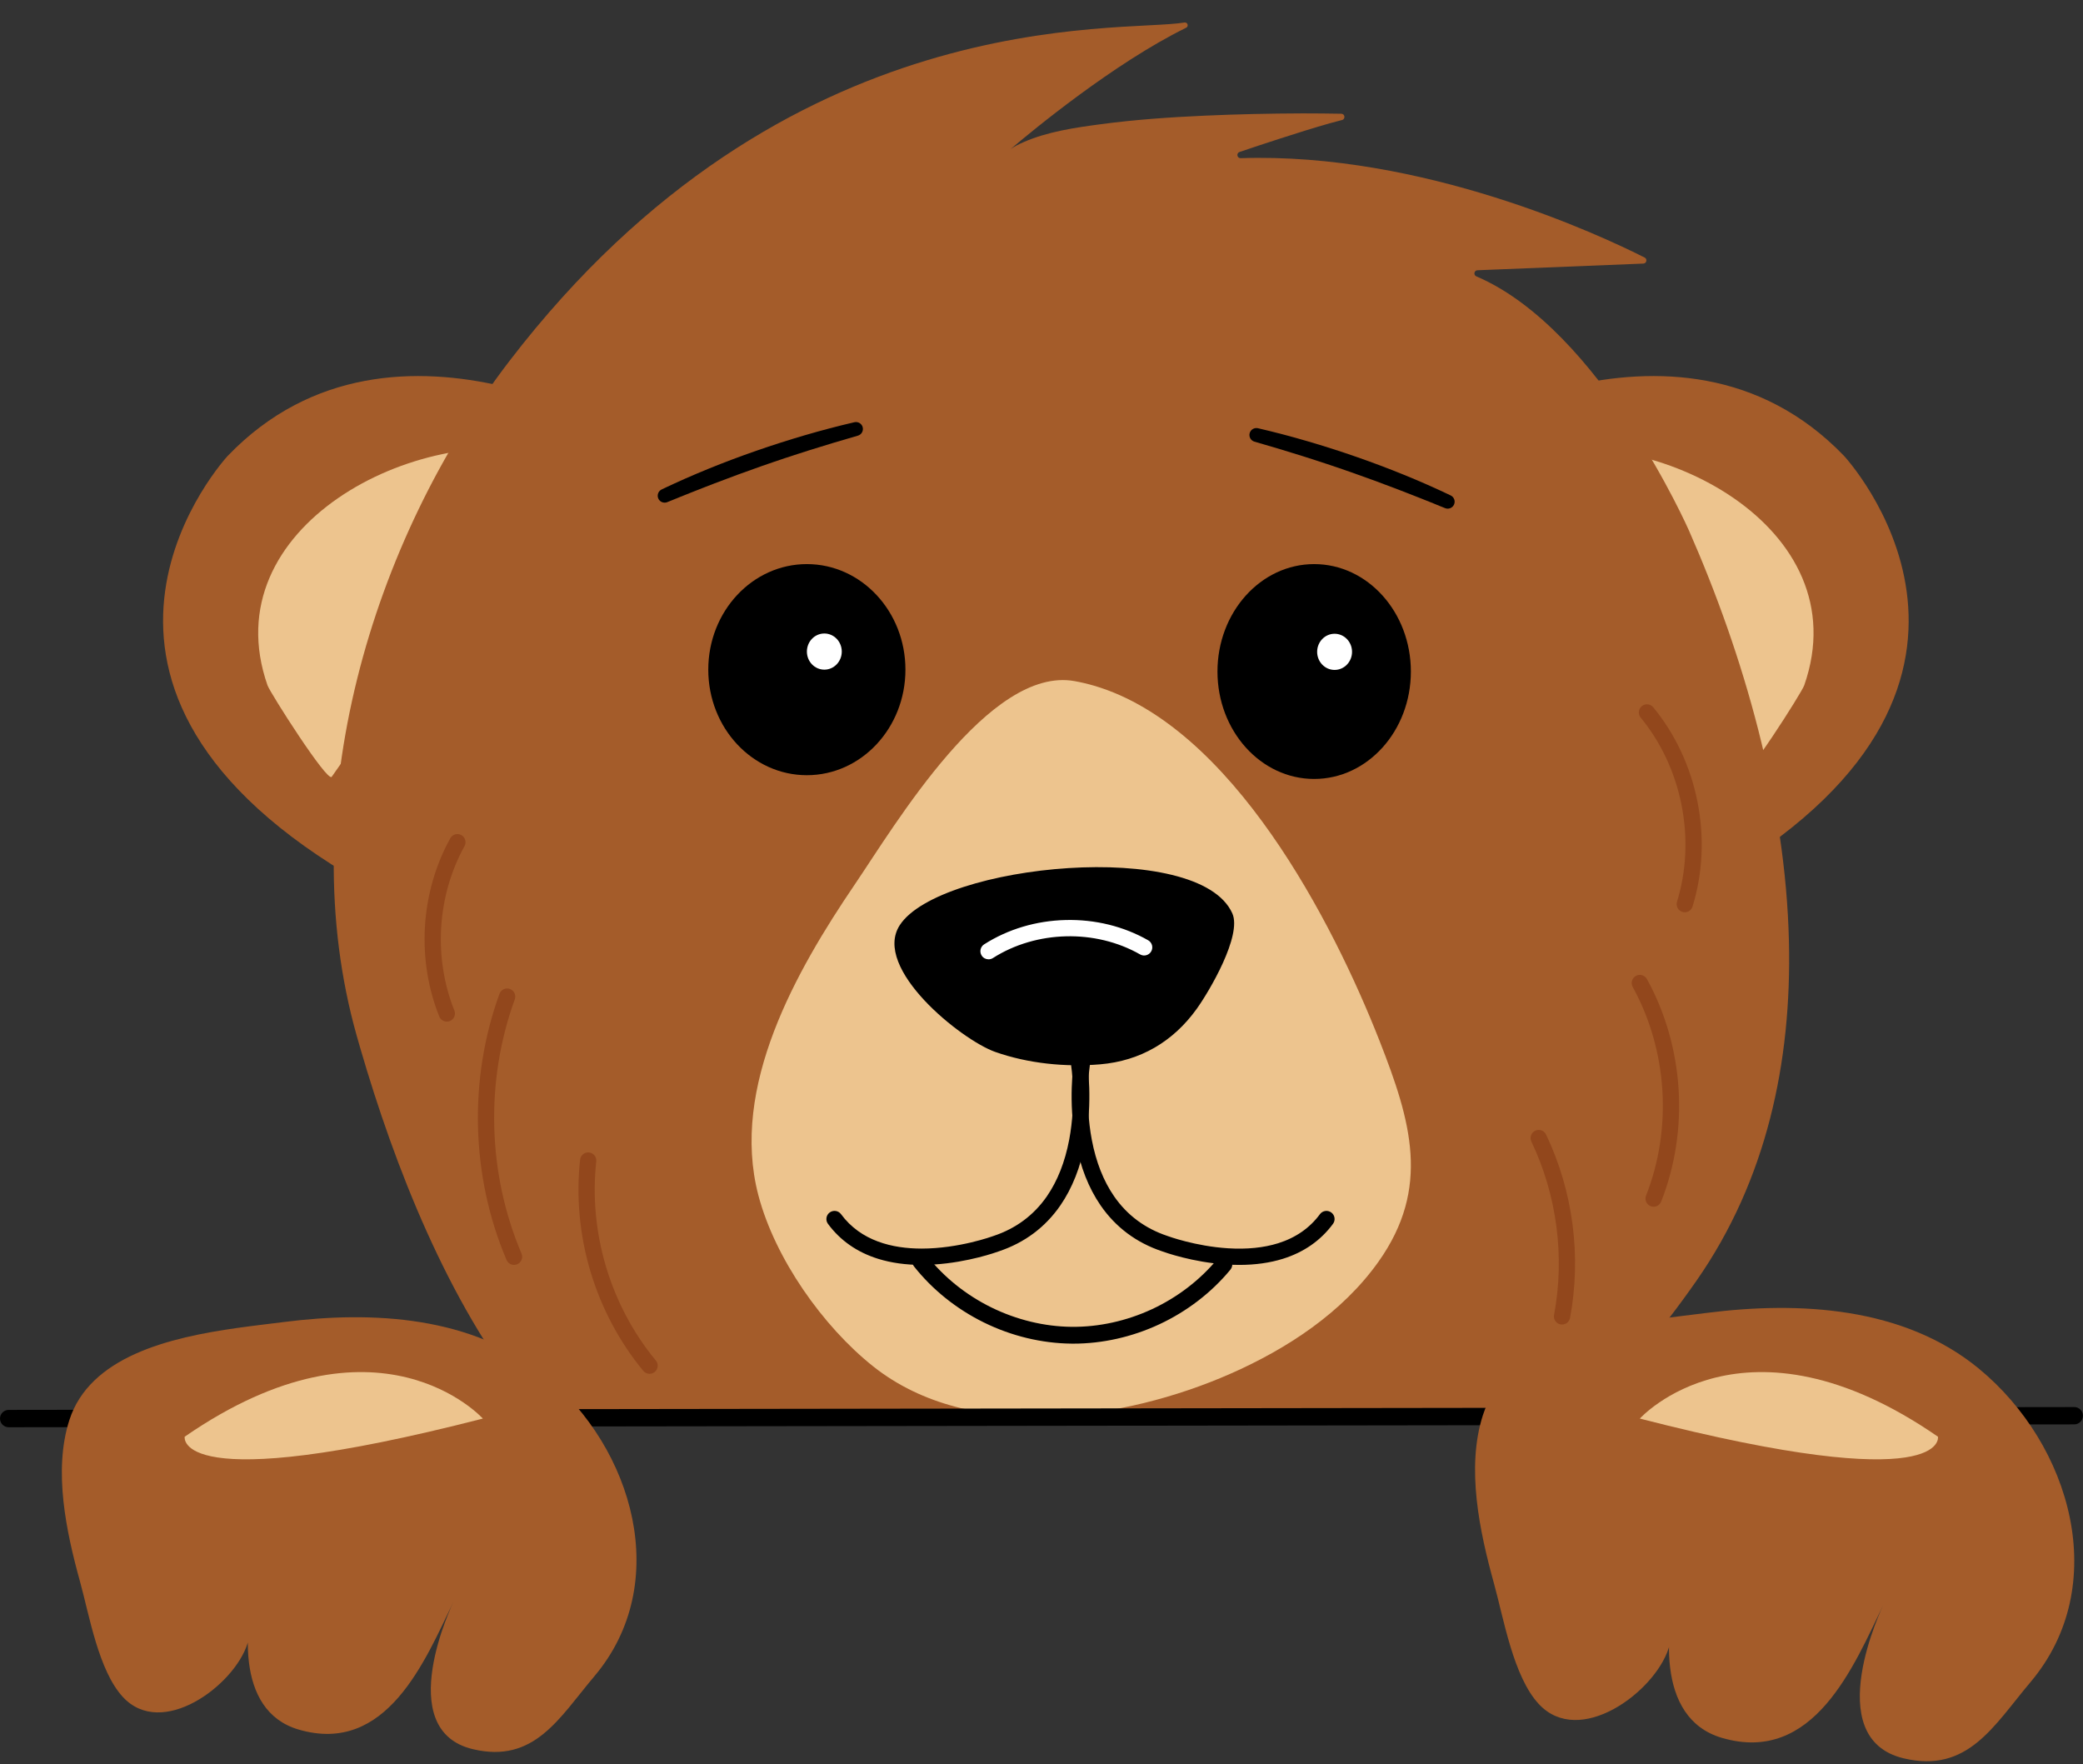 <?xml version="1.0" encoding="UTF-8" standalone="no"?><svg xmlns="http://www.w3.org/2000/svg" xmlns:xlink="http://www.w3.org/1999/xlink" fill="#000000" height="392.6" preserveAspectRatio="xMidYMid meet" version="1" viewBox="0.0 -5.0 463.6 392.6" width="463.6" zoomAndPan="magnify"><rect x="0.0" y="-5.0" width="463.6" height="392.6" fill="#333333" stroke="none"/><defs><clipPath id="a"><path d="M 0 308 L 463.59 308 L 463.59 313 L 0 313 Z M 0 308"/></clipPath><clipPath id="b"><path d="M 328 286 L 462 286 L 462 386.961 L 328 386.961 Z M 328 286"/></clipPath></defs><g><g id="change1_1"><path d="M 144.961 94.621 C 144.961 94.621 88.078 57.598 50.707 96.43 C 50.707 96.43 4.66 145.789 77.18 189.469 L 144.961 94.621" fill="#a45c2a"/></g><g id="change2_1"><path d="M 73.828 167.875 C 72.879 169.219 60.105 149.137 59.543 147.535 C 47.156 112.141 92.961 88.891 122.34 96 C 123.105 96.188 123.441 97.086 122.988 97.73 C 116.18 107.441 74.012 167.613 73.828 167.875" fill="#edc48e"/></g><g id="change1_2"><path d="M 316.137 94.621 C 316.137 94.621 373.016 57.598 410.387 96.43 C 410.387 96.43 456.434 145.789 383.914 189.469 L 316.137 94.621" fill="#a45c2a"/></g><g id="change2_2"><path d="M 387.266 167.875 C 388.219 169.219 400.992 149.137 401.551 147.535 C 413.938 112.141 368.137 88.891 338.758 96 C 337.992 96.188 337.656 97.086 338.105 97.73 C 344.914 107.441 387.086 167.613 387.266 167.875" fill="#edc48e"/></g><g id="change1_3"><path d="M 377.617 279.965 C 369.449 291.691 360.691 301.941 351.289 310.703 L 120.617 310.703 C 119.371 309.301 118.148 307.848 116.953 306.348 C 99.711 284.68 87.91 254.859 80.156 228.172 C 79.898 227.277 79.641 226.387 79.391 225.496 C 64.879 174.164 82.832 115.152 113.402 75.312 C 175.047 -5.023 249.289 2.406 263.617 0.012 C 264.32 -0.105 264.629 0.863 263.988 1.176 C 247.906 9.078 229.777 24.059 224.914 28.188 C 225.809 27.555 226.812 27.066 227.801 26.633 C 233.207 24.273 239.332 23.395 245.133 22.625 C 252.738 21.613 260.41 21.09 268.07 20.742 C 275.375 20.41 282.684 20.262 289.996 20.234 C 292.84 20.227 295.684 20.273 298.523 20.312 C 299.355 20.324 299.492 21.512 298.684 21.711 C 297.781 21.934 296.883 22.172 295.988 22.426 C 292.262 23.488 288.566 24.652 284.883 25.844 C 281.875 26.816 278.871 27.809 275.879 28.82 C 275.102 29.086 275.316 30.23 276.133 30.203 C 316.656 28.855 356.121 47.309 366.039 52.316 C 366.691 52.648 366.48 53.629 365.75 53.66 L 328.832 55.145 C 328.074 55.176 327.887 56.207 328.586 56.508 C 356.23 68.305 375.906 113.082 375.914 113.098 C 388.094 140.824 397.41 173.09 398.152 204.504 C 398.789 231.402 393.141 257.684 377.617 279.965" fill="#a45c2a"/></g><g id="change2_3"><path d="M 243.52 147.609 C 242.09 147.191 240.637 146.844 239.172 146.582 C 220.195 143.16 199.316 178.469 190.254 191.816 C 177.207 211.031 162.453 236.859 168.785 261.004 C 172.477 275.07 183.133 290.18 194.332 299.082 C 216 316.305 250.355 311.055 273.793 300.75 C 286.375 295.223 298.742 287.148 306.801 275.789 C 318.465 259.352 314.043 244.504 307.055 226.691 C 296.695 200.293 274.266 156.629 243.52 147.609" fill="#edc48e"/></g><g id="change3_2"><path d="M 279.973 90.301 C 283.664 91.156 287.336 92.121 290.973 93.188 L 293.699 94 L 296.414 94.852 L 299.121 95.734 L 301.812 96.652 C 305.398 97.898 308.949 99.234 312.461 100.664 L 315.09 101.754 L 317.699 102.883 L 320.293 104.051 L 321.582 104.652 L 322.867 105.258 C 323.637 105.625 323.969 106.547 323.602 107.316 C 323.254 108.059 322.387 108.391 321.637 108.09 L 321.617 108.082 L 320.312 107.559 L 319.012 107.023 L 316.402 105.98 L 313.785 104.953 L 311.168 103.938 C 307.672 102.594 304.156 101.305 300.621 100.066 L 297.969 99.148 L 295.309 98.254 L 292.637 97.379 L 289.965 96.523 C 286.391 95.398 282.801 94.32 279.195 93.289 C 278.379 93.055 277.902 92.199 278.137 91.379 C 278.367 90.586 279.176 90.117 279.973 90.301" fill="#000000"/></g><g id="change3_3"><path d="M 190.938 91.953 C 187.332 92.988 183.742 94.066 180.172 95.188 L 177.496 96.047 L 174.824 96.918 L 172.164 97.816 L 169.512 98.73 C 165.977 99.969 162.461 101.262 158.965 102.602 L 156.348 103.617 L 153.73 104.648 L 151.121 105.691 L 149.82 106.223 L 148.516 106.746 L 148.504 106.754 C 147.711 107.07 146.812 106.688 146.492 105.898 C 146.188 105.137 146.535 104.273 147.266 103.926 L 148.551 103.316 L 149.84 102.719 L 152.434 101.547 L 155.043 100.422 L 157.672 99.328 C 161.184 97.902 164.734 96.562 168.32 95.32 L 171.012 94.402 L 173.719 93.52 L 176.434 92.668 L 179.156 91.855 C 182.801 90.789 186.469 89.824 190.16 88.965 C 190.992 88.773 191.82 89.289 192.016 90.121 C 192.199 90.926 191.719 91.727 190.938 91.953" fill="#000000"/></g><g id="change4_1"><path d="M 374.969 198.023 C 374.793 198.023 374.613 197.996 374.434 197.941 C 373.48 197.648 372.945 196.637 373.238 195.68 C 375.34 188.887 375.691 181.457 374.258 174.195 C 372.824 166.934 369.676 160.191 365.156 154.703 C 364.52 153.934 364.633 152.793 365.402 152.156 C 366.176 151.523 367.312 151.633 367.949 152.402 C 372.852 158.352 376.262 165.645 377.809 173.492 C 379.355 181.344 378.973 189.383 376.699 196.746 C 376.457 197.527 375.742 198.023 374.969 198.023" fill="#92471c"/></g><g id="change4_2"><path d="M 368.031 263.555 C 367.809 263.555 367.586 263.516 367.367 263.43 C 366.438 263.059 365.98 262.008 366.348 261.078 C 369.238 253.773 370.492 245.629 369.977 237.531 C 369.457 229.438 367.176 221.523 363.379 214.641 C 362.895 213.766 363.215 212.664 364.09 212.184 C 364.965 211.699 366.062 212.02 366.547 212.895 C 370.602 220.234 373.035 228.676 373.59 237.305 C 374.141 245.93 372.801 254.609 369.715 262.41 C 369.434 263.121 368.754 263.555 368.031 263.555" fill="#92471c"/></g><g id="change4_3"><path d="M 347.656 289.777 C 347.547 289.777 347.434 289.77 347.32 289.746 C 346.34 289.562 345.691 288.617 345.875 287.637 C 348.309 274.664 346.516 260.961 340.828 249.051 C 340.398 248.148 340.781 247.066 341.684 246.637 C 342.586 246.207 343.664 246.59 344.094 247.488 C 350.113 260.09 352.008 274.582 349.434 288.305 C 349.27 289.172 348.508 289.777 347.656 289.777" fill="#92471c"/></g><g id="change4_4"><path d="M 99.445 222.359 C 98.73 222.359 98.051 221.934 97.77 221.227 C 95.258 214.988 94.156 208.035 94.582 201.117 C 95.008 194.199 96.957 187.434 100.219 181.555 C 100.699 180.68 101.801 180.363 102.676 180.848 C 103.551 181.332 103.867 182.434 103.383 183.309 C 100.383 188.723 98.59 194.957 98.195 201.34 C 97.801 207.723 98.816 214.133 101.125 219.875 C 101.496 220.805 101.051 221.855 100.121 222.23 C 99.902 222.316 99.672 222.359 99.445 222.359" fill="#92471c"/></g><g id="change4_5"><path d="M 114.406 276.504 C 113.699 276.504 113.031 276.09 112.738 275.402 C 104.82 256.777 104.246 235.191 111.168 216.172 C 111.512 215.234 112.547 214.746 113.488 215.09 C 114.426 215.434 114.91 216.473 114.57 217.41 C 107.961 235.574 108.508 256.195 116.07 273.984 C 116.461 274.902 116.031 275.969 115.113 276.359 C 114.883 276.457 114.641 276.504 114.406 276.504" fill="#92471c"/></g><g id="change4_6"><path d="M 144.574 300.742 C 144.055 300.742 143.539 300.52 143.18 300.09 C 137.914 293.738 133.848 286.102 131.422 277.996 C 128.996 269.895 128.199 261.277 129.113 253.078 C 129.223 252.086 130.117 251.371 131.109 251.48 C 132.102 251.594 132.82 252.484 132.707 253.48 C 131.848 261.199 132.605 269.316 134.891 276.961 C 137.176 284.602 141.008 291.801 145.965 297.777 C 146.605 298.547 146.496 299.688 145.727 300.324 C 145.391 300.605 144.98 300.742 144.574 300.742" fill="#92471c"/></g><g id="change3_4"><path d="M 200.258 200.891 C 209.102 187.266 266.844 181.523 274.277 198.289 C 276.453 203.203 269.164 215.613 266.305 219.574 C 261.078 226.82 253.801 231.109 244.836 231.867 C 237.117 232.52 228.773 231.676 221.473 229.094 C 213.945 226.43 194.035 210.496 200.258 200.891" fill="#000000"/></g><g id="change3_5"><path d="M 205.129 276.504 C 201.586 276.504 198.336 276.047 195.438 275.148 C 190.762 273.691 187.008 271.07 184.273 267.363 C 183.684 266.562 183.855 265.426 184.66 264.836 C 185.465 264.242 186.598 264.414 187.188 265.219 C 191.59 271.191 198.613 272.871 205.129 272.871 C 213.453 272.871 220.953 270.121 221.086 270.074 L 221.148 270.051 C 226.105 268.398 230.09 265.438 232.992 261.246 C 235.352 257.836 237.023 253.598 237.965 248.641 C 239.59 240.043 238.418 232.223 238.402 232.145 C 238.254 231.156 238.93 230.234 239.914 230.078 C 240.902 229.926 241.828 230.602 241.98 231.59 C 242.035 231.93 243.258 240.02 241.539 249.215 C 240.512 254.691 238.648 259.414 236 263.262 C 232.645 268.125 228.043 271.562 222.324 273.477 C 221.758 273.684 215.551 275.922 207.949 276.41 C 206.988 276.473 206.051 276.504 205.129 276.504" fill="#000000"/></g><g id="change3_6"><path d="M 275.828 276.504 C 274.906 276.504 273.965 276.473 273.004 276.41 C 265.402 275.922 259.195 273.684 258.633 273.477 C 252.91 271.562 248.309 268.125 244.953 263.262 C 242.305 259.414 240.441 254.691 239.418 249.215 C 237.695 240.02 238.922 231.93 238.973 231.59 C 239.129 230.602 240.051 229.926 241.039 230.078 C 242.027 230.234 242.703 231.156 242.551 232.145 C 242.539 232.223 241.363 240.043 242.992 248.641 C 243.93 253.598 245.602 257.836 247.965 261.246 C 250.863 265.438 254.848 268.398 259.805 270.051 L 259.867 270.074 C 259.93 270.098 266.035 272.352 273.32 272.805 C 277.512 273.066 281.266 272.688 284.48 271.68 C 288.387 270.453 291.508 268.281 293.766 265.219 C 294.359 264.414 295.492 264.242 296.297 264.836 C 297.102 265.426 297.273 266.562 296.68 267.363 C 293.945 271.07 290.191 273.691 285.516 275.148 C 282.617 276.047 279.367 276.504 275.828 276.504" fill="#000000"/></g><g id="change5_1"><path d="M 220.012 208.496 C 219.414 208.496 218.828 208.203 218.484 207.66 C 217.945 206.82 218.195 205.699 219.035 205.164 C 224.336 201.781 230.605 199.91 237.168 199.75 C 243.73 199.586 250.086 201.148 255.547 204.262 C 256.414 204.758 256.715 205.863 256.219 206.73 C 255.723 207.598 254.617 207.902 253.75 207.406 C 243.805 201.734 230.637 202.059 220.984 208.215 C 220.684 208.406 220.344 208.496 220.012 208.496" fill="#ffffff"/></g><g id="change3_7"><path d="M 201.516 144.031 C 201.516 157.004 191.695 167.52 179.578 167.52 C 167.461 167.52 157.637 157.004 157.637 144.031 C 157.637 131.059 167.461 120.539 179.578 120.539 C 191.695 120.539 201.516 131.059 201.516 144.031" fill="#000000"/></g><g clip-path="url(#a)" id="change3_1"><path d="M 1.93 312.633 C 0.867 312.633 0 311.77 0 310.703 C 0 309.641 0.863 308.773 1.926 308.773 L 461.652 308.137 C 461.652 308.137 461.652 308.137 461.656 308.137 C 462.719 308.137 463.586 308.996 463.586 310.062 C 463.586 311.129 462.723 311.992 461.656 311.996 L 1.934 312.633 C 1.934 312.633 1.93 312.633 1.93 312.633" fill="#000000"/></g><g id="change3_8"><path d="M 314.008 144.449 C 314.008 157.652 304.371 168.355 292.484 168.355 C 280.598 168.355 270.965 157.652 270.965 144.449 C 270.965 131.246 280.598 120.539 292.484 120.539 C 304.371 120.539 314.008 131.246 314.008 144.449" fill="#000000"/></g><g id="change5_2"><path d="M 293.148 140.066 C 293.148 142.289 294.887 144.09 297.031 144.09 C 299.176 144.09 300.914 142.289 300.914 140.066 C 300.914 137.844 299.176 136.043 297.031 136.043 C 294.887 136.043 293.148 137.844 293.148 140.066" fill="#ffffff"/></g><g id="change5_3"><path d="M 179.586 140.008 C 179.586 142.23 181.32 144.031 183.469 144.031 C 185.609 144.031 187.348 142.23 187.348 140.008 C 187.348 137.785 185.609 135.984 183.469 135.984 C 181.32 135.984 179.586 137.785 179.586 140.008" fill="#ffffff"/></g><g clip-path="url(#b)" id="change1_5"><path d="M 335.816 300.793 C 346.426 290.559 366.816 288.852 379.816 287.191 C 400.426 284.566 423.684 285.809 440.422 299.586 C 460.941 316.48 470.055 347.883 451.891 369.383 C 443.715 379.066 437.957 389.715 423.672 386.312 C 404.828 381.824 419.105 352.277 419.176 352.133 C 412.613 365.684 403.695 387.785 383.203 381.75 C 368.355 377.375 370.406 356.812 374.199 344.816 C 372.512 350.148 373.137 356.355 371.359 361.867 C 368.223 371.598 351.516 384 342.461 374.211 C 336.816 368.113 334.68 355.277 332.508 347.41 C 329.324 335.914 326.273 321.691 330.027 309.984 C 331.199 306.324 333.215 303.305 335.816 300.793" fill="#a45c2a"/></g><g id="change2_4"><path d="M 364.965 310.703 C 364.965 310.703 388.172 284.93 431.32 314.738 C 431.32 314.738 433.922 328.41 364.965 310.703" fill="#edc48e"/></g><g id="change1_4"><path d="M 20.977 302.258 C 31.156 292.441 50.707 290.805 63.176 289.215 C 82.941 286.695 105.242 287.887 121.297 301.102 C 140.973 317.301 149.715 347.414 132.297 368.035 C 124.453 377.32 118.934 387.531 105.23 384.273 C 87.16 379.969 100.852 351.629 100.918 351.492 C 94.629 364.488 86.078 385.688 66.422 379.898 C 52.184 375.699 54.148 355.98 57.789 344.477 C 56.172 349.59 56.77 355.543 55.066 360.828 C 52.059 370.16 36.035 382.055 27.352 372.668 C 21.938 366.816 19.891 354.508 17.805 346.965 C 14.754 335.941 11.828 322.297 15.426 311.07 C 16.551 307.562 18.484 304.664 20.977 302.258" fill="#a45c2a"/></g><g id="change2_5"><path d="M 107.465 310.703 C 107.465 310.703 84.254 284.93 41.105 314.738 C 41.105 314.738 38.508 328.41 107.465 310.703" fill="#edc48e"/></g><g id="change3_9"><path d="M 238.891 294.027 C 238.742 294.027 238.598 294.027 238.449 294.023 C 231.844 293.953 225.121 292.332 219.012 289.332 C 212.902 286.336 207.508 282.008 203.41 276.824 C 202.773 276.016 202.91 274.84 203.719 274.199 C 204.531 273.559 205.707 273.695 206.348 274.508 C 210.098 279.254 215.047 283.223 220.66 285.977 C 226.273 288.73 232.438 290.223 238.488 290.285 C 244.539 290.348 250.73 288.988 256.402 286.352 C 262.07 283.715 267.102 279.852 270.953 275.188 C 271.609 274.391 272.789 274.277 273.586 274.934 C 274.383 275.59 274.496 276.77 273.84 277.566 C 269.637 282.66 264.152 286.871 257.98 289.742 C 251.945 292.551 245.355 294.027 238.891 294.027" fill="#000000"/></g></g></svg>